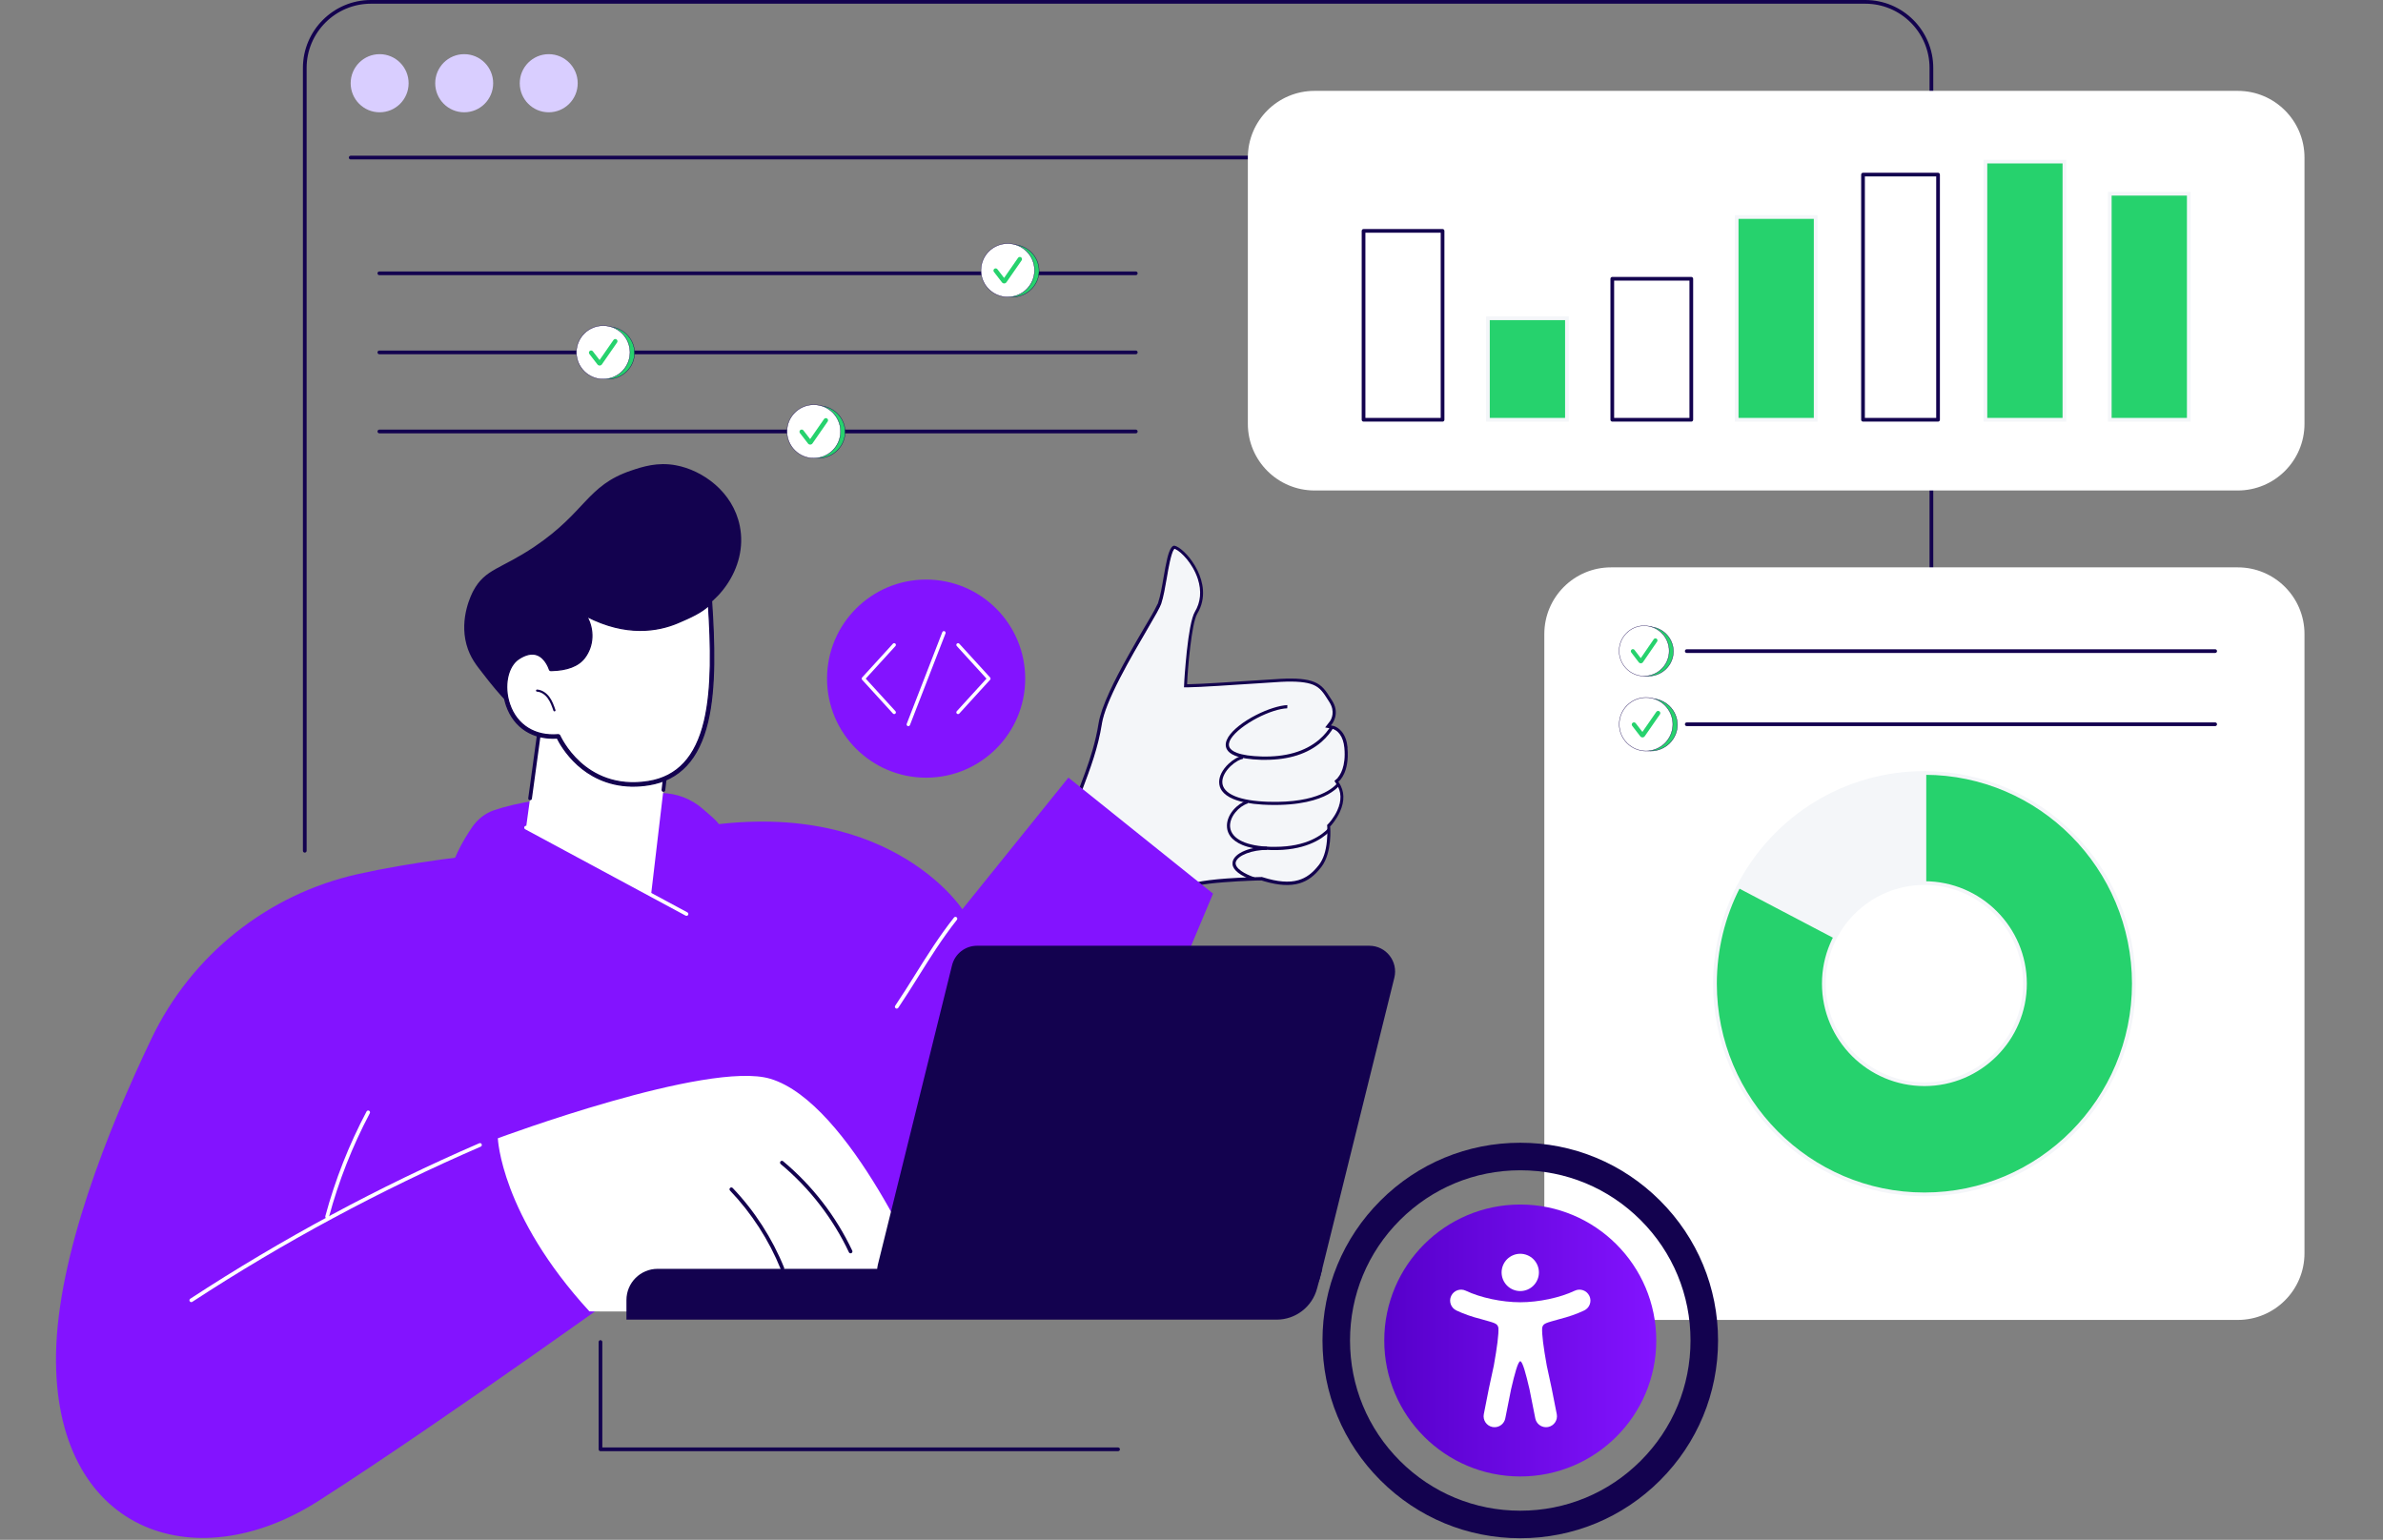 <svg width="393" height="254" viewBox="0 0 393 254" fill="none" xmlns="http://www.w3.org/2000/svg">
<rect x="0" y="0" width="393" height="254" fill="#808080" stroke="none"/>
<path d="M67.749 214.495C67.749 214.495 123.251 214.302 121.984 196.52C121.934 195.815 121.992 195.11 122.148 194.419C125.471 179.675 129.815 160.898 119.476 137.486C119.033 136.485 118.381 135.588 117.555 134.871L115.861 133.398C113.983 131.767 111.59 130.851 109.104 130.823C102.569 130.751 89.357 130.975 81.501 133.644C80.03 134.143 78.773 135.123 77.894 136.404C76.406 138.575 74.215 142.267 74.047 145.391C73.792 150.155 67.749 214.493 67.749 214.493V214.495Z" fill="#8313FF"/>
<g clip-path="url(#clip0_388_2389)">
<path d="M193.859 90.481C193.769 90.441 193.719 90.431 193.689 90.431H193.669C193.649 90.431 193.599 90.461 193.539 90.541C193.479 90.621 193.409 90.751 193.339 90.901C193.199 91.221 193.069 91.661 192.949 92.151C192.699 93.151 192.489 94.351 192.339 95.271C192.079 96.791 191.809 98.391 191.419 99.561L191.289 99.941L191.269 99.901C191.119 100.231 190.899 100.651 190.609 101.171C190.199 101.901 189.669 102.821 189.049 103.881C187.699 106.191 185.999 109.091 184.559 111.901C183.119 114.721 181.949 117.421 181.639 119.351C180.999 123.341 179.769 126.601 178.349 130.371C175.619 137.621 172.239 146.601 171.449 165.751L196.269 166.471C196.259 164.881 196.029 162.551 195.769 159.891C195.359 155.741 194.889 151.001 195.039 147.081C195.059 146.671 195.409 146.361 195.959 146.111C196.519 145.861 197.349 145.641 198.419 145.461C200.579 145.101 203.789 144.871 208.029 144.781H208.049H208.069L208.569 144.931C211.019 145.631 212.799 145.691 214.179 145.291C215.649 144.871 216.699 143.941 217.649 142.701C218.489 141.611 218.829 140.061 218.959 138.761C219.089 137.501 219.009 136.501 219.009 136.421L218.979 136.141L219.029 136.091L219.179 135.941C219.179 135.941 220.049 135.011 220.639 133.721C221.229 132.431 221.539 130.801 220.529 129.291L220.289 128.941L220.209 128.831L220.309 128.741L220.639 128.471C220.639 128.471 222.199 127.091 221.849 123.361C221.749 122.251 221.429 121.521 221.069 121.041C220.709 120.561 220.299 120.311 219.999 120.191C219.929 120.161 219.869 120.141 219.829 120.131C219.809 120.131 219.789 120.131 219.779 120.121C219.779 120.121 219.779 120.121 219.769 120.121L219.029 119.971L218.789 119.921L218.939 119.731L219.409 119.131L219.429 119.101C219.429 119.091 219.449 119.071 219.469 119.051C219.499 119.001 219.539 118.941 219.589 118.851C219.679 118.681 219.789 118.441 219.859 118.141C219.989 117.551 219.979 116.721 219.379 115.781L219.169 115.441C218.389 114.211 217.859 113.381 216.649 112.881C215.669 112.471 214.239 112.301 212.189 112.351L211.269 112.391C210.749 112.421 209.499 112.501 207.919 112.611C204.459 112.841 199.449 113.171 196.949 113.261L196.039 113.281H195.549H195.389V113.121L195.419 112.641C195.439 112.021 195.599 109.581 195.879 107.071C196.019 105.811 196.199 104.531 196.409 103.461C196.619 102.391 196.859 101.491 197.149 101.011C198.369 98.971 198.109 96.901 197.659 95.511C197.249 94.231 196.559 93.081 195.829 92.191C195.099 91.301 194.359 90.701 193.869 90.491L193.859 90.481Z" fill="#F4F6F9"/>
<path d="M196.409 166.63H196.249L171.279 165.9V165.75C172.079 146.58 175.469 137.57 178.199 130.33C179.619 126.56 180.839 123.31 181.479 119.33C181.759 117.6 182.719 115.15 184.409 111.83C185.829 109.06 187.489 106.21 188.829 103.92L188.899 103.8C189.509 102.75 190.059 101.83 190.459 101.1C190.759 100.56 190.979 100.15 191.109 99.84L191.249 99.51C191.649 98.33 191.919 96.69 192.169 95.25V95.21C192.329 94.33 192.539 93.11 192.789 92.13C192.929 91.58 193.059 91.15 193.189 90.85C193.259 90.68 193.339 90.55 193.409 90.45C193.479 90.35 193.559 90.3 193.629 90.28H193.649H193.679C193.749 90.28 193.819 90.3 193.919 90.35C194.479 90.58 195.249 91.25 195.939 92.09C196.519 92.8 197.319 93.97 197.789 95.46C198.239 96.87 198.519 99 197.259 101.09C197.009 101.51 196.769 102.32 196.539 103.49C196.349 104.45 196.179 105.67 196.009 107.09C195.719 109.61 195.569 112.05 195.549 112.65L195.529 113.13L196.919 113.1C199.309 113.02 203.999 112.71 207.429 112.48L207.949 112.45C209.659 112.33 210.759 112.26 211.229 112.24L212.149 112.2C214.219 112.14 215.649 112.32 216.669 112.74C217.929 113.26 218.489 114.14 219.259 115.36L219.479 115.7C219.989 116.5 220.169 117.36 219.979 118.17C219.909 118.5 219.789 118.76 219.699 118.92C219.649 119.01 219.609 119.08 219.569 119.13L219.509 119.21L219.029 119.82L219.809 119.98C219.809 119.98 219.829 119.98 219.849 119.98C219.899 119.99 219.969 120.01 220.039 120.05C220.339 120.17 220.779 120.43 221.169 120.95C221.619 121.55 221.889 122.35 221.979 123.35C222.339 127.11 220.789 128.52 220.719 128.58L220.389 128.86L220.629 129.21C221.489 130.49 221.539 132.08 220.759 133.79C220.209 135 219.429 135.88 219.279 136.04L219.129 136.2L219.149 136.41C219.159 136.6 219.219 137.58 219.099 138.78C218.919 140.52 218.469 141.87 217.759 142.8L217.709 142.86C216.619 144.27 215.529 145.07 214.209 145.44C212.709 145.87 210.849 145.75 208.519 145.08L208.019 144.93C203.799 145.02 200.569 145.25 198.429 145.61C197.359 145.79 196.539 146 195.999 146.25C195.459 146.5 195.179 146.78 195.169 147.09C195.019 151.04 195.489 155.74 195.899 159.88C196.149 162.43 196.389 164.85 196.399 166.48V166.64L196.409 166.63ZM171.599 165.61L196.109 166.33C196.089 164.72 195.859 162.38 195.609 159.92C195.199 155.76 194.729 151.05 194.879 147.09C194.899 146.65 195.229 146.29 195.889 145.99C196.449 145.73 197.299 145.51 198.389 145.33C200.539 144.97 203.779 144.74 208.019 144.65H208.099L208.619 144.81C210.899 145.46 212.699 145.58 214.149 145.17C215.429 144.8 216.479 144.02 217.539 142.63L217.589 142.57C218.409 141.47 218.709 139.9 218.829 138.76C218.949 137.58 218.889 136.63 218.879 136.45L218.839 136.1L219.079 135.85C219.229 135.69 219.969 134.85 220.509 133.68C221.259 132.05 221.219 130.61 220.409 129.4L220.019 128.82L220.549 128.38C220.549 128.38 222.049 127 221.709 123.4C221.619 122.46 221.369 121.71 220.959 121.16C220.609 120.7 220.219 120.47 219.959 120.36C219.899 120.33 219.839 120.32 219.799 120.31L219.719 120.29L218.529 120.05L219.299 119.06L219.449 119.11L219.329 119.02L219.349 118.99C219.349 118.99 219.419 118.88 219.459 118.8C219.539 118.66 219.639 118.42 219.709 118.13C219.869 117.41 219.729 116.68 219.289 115.96L219.029 115.55C218.259 114.33 217.749 113.53 216.579 113.05C215.619 112.65 214.179 112.47 212.179 112.53L211.259 112.57C210.779 112.59 209.659 112.67 207.919 112.79H207.849L207.469 112.82C204.039 113.04 199.349 113.35 196.949 113.44L195.239 113.47L195.279 112.59C195.309 111.88 195.459 109.52 195.739 107.09C195.899 105.66 196.079 104.44 196.269 103.46C196.509 102.23 196.749 101.42 197.029 100.96C198.229 98.97 197.959 96.94 197.529 95.58C197.169 94.45 196.529 93.29 195.729 92.31C194.939 91.35 194.229 90.82 193.829 90.66C193.779 90.64 193.739 90.63 193.719 90.62C193.709 90.62 193.699 90.64 193.679 90.67C193.619 90.74 193.559 90.86 193.499 91C193.379 91.29 193.249 91.7 193.119 92.23C192.879 93.2 192.669 94.41 192.519 95.29V95.33C192.269 96.78 191.989 98.43 191.579 99.64L191.319 100.41L191.279 100.31C191.149 100.57 190.979 100.89 190.769 101.28C190.359 102.01 189.819 102.94 189.199 103.99L189.129 104.11C187.789 106.4 186.129 109.25 184.709 112.01C183.029 115.3 182.079 117.72 181.799 119.42C181.159 123.43 179.929 126.69 178.509 130.47C175.799 137.68 172.429 146.64 171.619 165.65L171.599 165.61Z" fill="white"/>
<path d="M222.24 123.33C222.14 122.26 221.83 121.39 221.32 120.74C220.9 120.21 220.45 119.95 220.13 119.82C220.03 119.78 219.95 119.75 219.89 119.74C219.87 119.74 219.85 119.73 219.84 119.73H219.78L219.48 119.66L219.72 119.37C219.72 119.37 219.74 119.35 219.75 119.33C219.78 119.28 219.83 119.21 219.88 119.11C220.02 118.85 220.13 118.58 220.2 118.29C220.43 117.37 220.25 116.45 219.68 115.56L219.47 115.24C218.67 113.97 218.09 113.05 216.75 112.5C215.56 112.01 213.8 111.84 211.19 111.98C210.66 112.01 209.37 112.09 207.73 112.2C203.82 112.46 197.91 112.85 195.99 112.87H195.78V112.66C195.82 111.69 195.99 109.22 196.29 106.74C196.45 105.42 196.62 104.29 196.79 103.41C196.89 102.9 196.99 102.47 197.1 102.12C197.21 101.73 197.33 101.43 197.45 101.23C199.03 98.6 198.36 95.94 197.52 94.17C196.94 92.95 196.22 92.04 195.73 91.5C195.11 90.82 194.47 90.32 193.98 90.11C193.82 90.04 193.67 90.01 193.58 90.02H193.57C193.44 90.05 193.32 90.14 193.19 90.31C193.06 90.49 192.93 90.75 192.81 91.07C192.6 91.64 192.41 92.42 192.19 93.59C192.09 94.11 192 94.66 191.9 95.21C191.64 96.73 191.37 98.3 190.99 99.44L190.92 99.64H190.9C190.8 99.87 190.63 100.2 190.4 100.63C190.15 101.1 189.82 101.68 189.29 102.57C189.09 102.92 188.87 103.29 188.64 103.67C187.89 104.96 187.03 106.42 186.17 107.96C184.83 110.35 183.79 112.34 183 114.07C182 116.24 181.39 118 181.18 119.3C180.68 122.43 179.81 125.08 178.94 127.49C178.61 128.4 178.27 129.3 177.91 130.25C177.21 132.1 176.49 134.01 175.78 136.19C173.86 142.02 171.57 150.69 170.97 166.18L196.64 166.93C196.67 165.32 196.42 162.78 196.13 159.86C196.08 159.34 196.03 158.82 195.97 158.28C195.6 154.45 195.27 150.44 195.4 147.12C195.4 146.97 195.48 146.84 195.62 146.72C195.73 146.63 195.87 146.54 196.07 146.46C196.41 146.32 196.9 146.18 197.52 146.06C198.55 145.86 199.99 145.68 201.8 145.54C203.41 145.41 205 145.33 206.05 145.29C206.63 145.27 207.11 145.25 207.45 145.24H208L208.03 145.23L208.55 145.39C210.86 146.06 212.74 146.17 214.28 145.72C215.67 145.31 216.8 144.47 217.93 142.99C218.86 141.78 219.2 140.06 219.33 138.83C219.4 138.13 219.41 137.51 219.4 137.11C219.4 136.89 219.39 136.72 219.38 136.6L219.36 136.33L219.45 136.24C219.45 136.24 219.53 136.15 219.58 136.1C219.71 135.95 219.84 135.79 219.96 135.62C220.37 135.07 220.71 134.5 220.97 133.93C221.79 132.12 221.74 130.49 220.81 129.1L220.71 128.95L220.84 128.84L220.86 128.81H220.88C220.88 128.81 220.9 128.79 220.92 128.77C220.97 128.72 221.03 128.65 221.11 128.56C221.32 128.3 221.51 127.98 221.67 127.63C222.03 126.84 222.42 125.45 222.22 123.36L222.24 123.33ZM220.65 128.29L220.56 128.38L220.07 128.82L220.42 129.37C221.24 130.59 221.28 132.08 220.54 133.69C219.97 134.94 219.13 135.83 219.09 135.86L218.86 136.1L218.88 136.34H218.89V136.46V136.54C218.89 136.57 218.89 136.6 218.89 136.64C218.89 136.76 218.9 136.92 218.9 137.13C218.9 137.5 218.9 138.08 218.83 138.74C218.67 140.43 218.23 141.74 217.54 142.64C216.47 144.03 215.41 144.82 214.11 145.19C212.59 145.63 210.68 145.47 208.29 144.72L208.12 144.67H208C202.31 144.79 198.42 145.16 196.46 145.77C195.77 145.98 195.3 146.23 195.08 146.5C194.94 146.66 194.91 146.82 194.9 146.94V147.09C194.74 150.97 195.2 155.64 195.61 159.76L195.64 160.02C195.88 162.48 196.09 164.6 196.13 166.15V166.36H195.93L171.54 165.65V165.45C172.37 146.54 175.74 137.61 178.44 130.43C179.86 126.65 181.09 123.39 181.73 119.38V119.35C182.02 117.65 182.99 115.18 184.73 111.81C186.19 108.97 187.9 106.06 189.14 103.94C189.89 102.66 190.4 101.77 190.78 101.09C191.18 100.36 191.41 99.9 191.51 99.6C191.89 98.45 192.16 96.9 192.42 95.4L192.44 95.29C192.56 94.56 192.73 93.57 192.93 92.68C193.04 92.2 193.14 91.8 193.24 91.48C193.36 91.09 193.47 90.83 193.59 90.66L193.69 90.53L193.84 90.59C194.35 90.81 195.07 91.44 195.73 92.24C196.3 92.94 197.08 94.07 197.55 95.53C198.18 97.51 198.01 99.33 197.05 100.93C196.78 101.39 196.51 102.28 196.27 103.57C196.07 104.62 195.89 105.94 195.72 107.48C195.57 108.88 195.47 110.18 195.4 111.03C195.37 111.5 195.34 111.89 195.32 112.17L195.26 113.38H196.01C197.88 113.36 203.39 112.99 207.4 112.73L211.23 112.48C213.76 112.35 215.45 112.51 216.56 112.96C217.74 113.45 218.27 114.29 219.01 115.46L219.24 115.82C220.22 117.36 219.59 118.58 219.37 118.92L219.29 119.03L218.54 120L219.75 120.22L219.92 120.29C220.2 120.4 220.61 120.64 220.97 121.14C221.37 121.69 221.62 122.44 221.71 123.36C222 126.5 220.96 127.91 220.63 128.27L220.65 128.29Z" fill="#13024F"/>
<path d="M219.88 120.07C219.51 120.7 218.89 121.55 217.94 122.38C215.67 124.35 212.56 125.34 208.69 125.34C208.62 125.34 208.55 125.34 208.49 125.34H208.02C206.1 125.28 204.63 125.05 203.65 124.64C202.99 124.37 202.54 124.01 202.32 123.58L202.25 123.42C202.04 122.89 202.15 122.26 202.56 121.59C203.3 120.4 205.02 119.03 207.17 117.94C209.05 116.98 211 116.37 212.31 116.31L212.29 116.84C211 116.89 209.15 117.49 207.29 118.46C206.34 118.96 205.46 119.52 204.73 120.09C203.93 120.71 203.35 121.31 203 121.86C202.65 122.42 202.58 122.9 202.78 123.3C202.9 123.54 203.22 123.9 204.03 124.2C204.95 124.54 206.31 124.74 208.05 124.79C212.03 124.9 215.21 123.98 217.51 122.05C218.46 121.25 219.06 120.43 219.43 119.82L219.89 120.05L219.88 120.07Z" fill="#13024F"/>
<path d="M206.9 144.74C205.99 144.41 205.27 144.07 204.74 143.7C204.41 143.47 204.16 143.24 203.99 143C203.84 142.78 203.77 142.57 203.78 142.37V142.29C203.84 141.99 204.04 141.7 204.39 141.42C204.69 141.18 205.11 140.96 205.6 140.77C206.57 140.4 207.75 140.2 208.93 140.19L208.95 139.66C207.66 139.66 206.34 139.9 205.31 140.32C204.12 140.8 203.41 141.46 203.28 142.2C203.2 142.7 203.37 143.16 203.8 143.61C204.26 144.1 205.02 144.56 206.06 144.99C206.18 145.04 206.31 145.09 206.44 145.14L206.9 144.74Z" fill="#13024F"/>
<path d="M220.78 129.71C220.93 129.55 220.93 129.55 221 129.46L220.63 129.09C220.04 129.86 217.41 132.5 209.23 132.26H209.17C206.83 132.18 204.98 131.88 203.69 131.35C202.31 130.79 201.58 129.98 201.58 128.99C201.58 128.16 202.08 127.22 202.94 126.39C203.31 126.04 203.71 125.74 204.12 125.51C204.43 125.34 204.73 125.22 205 125.17L204.98 124.64C204.25 124.78 203.35 125.3 202.59 126.02C201.62 126.94 201.06 128.03 201.06 128.99C201.06 129.53 201.21 130.02 201.52 130.45C201.91 130.99 202.54 131.45 203.41 131.81C204.59 132.3 206.21 132.61 208.23 132.73L209.21 132.77C214.42 132.92 217.42 131.91 219.01 131.04C219.91 130.54 220.47 130.04 220.78 129.7V129.71Z" fill="#13024F"/>
<path d="M219.22 137.21C217.94 138.47 215.08 140.37 209.63 140.22L208.85 140.18C207.25 140.08 205.91 139.81 204.88 139.38C204 139.01 203.33 138.53 202.9 137.94C202.6 137.52 202.41 137.05 202.36 136.55V136.51C202.26 135.55 202.63 134.53 203.38 133.63C204.01 132.89 204.84 132.31 205.69 132.02L205.81 132.52C205.04 132.78 204.3 133.31 203.75 133.99C203.11 134.77 202.79 135.66 202.87 136.44C202.97 137.42 203.66 138.24 204.87 138.8C206.04 139.34 207.64 139.64 209.65 139.69C209.87 139.69 210.08 139.69 210.29 139.69C215.5 139.69 218.06 137.72 219.08 136.62L219.23 137.21H219.22Z" fill="#13024F"/>
</g>
<path d="M9.241 223.405C9.487 207.191 17.724 186.493 24.979 171.325C31.581 157.526 44.129 147.509 59.048 144.182C76.588 140.271 97.291 139.788 113.249 136.758C146.095 130.522 158.705 149.991 158.705 149.991L176.199 128.274L200.054 147.41L174.366 208.558L107.823 209.406C107.823 209.406 73.134 234.406 52.51 247.593C31.887 260.781 8.798 252.539 9.24 223.406L9.241 223.405Z" fill="#8313FF"/>
<path d="M53.948 200.998C53.921 200.998 53.895 200.995 53.868 200.986C53.706 200.942 53.609 200.774 53.653 200.612C55.267 194.631 57.555 188.822 60.451 183.348C60.53 183.199 60.715 183.143 60.863 183.22C61.012 183.299 61.069 183.484 60.991 183.633C58.115 189.066 55.845 194.832 54.243 200.77C54.207 200.906 54.084 200.996 53.949 200.996L53.948 200.998Z" fill="white"/>
<path d="M31.545 214.798C31.445 214.798 31.348 214.75 31.29 214.659C31.198 214.518 31.237 214.329 31.379 214.237C46.466 204.377 62.501 195.748 79.039 188.588C79.193 188.521 79.374 188.592 79.44 188.746C79.507 188.9 79.436 189.08 79.282 189.147C62.776 196.294 46.771 204.907 31.713 214.747C31.662 214.78 31.603 214.797 31.547 214.797L31.545 214.798Z" fill="white"/>
<path d="M152.73 211.559C152.73 211.559 140.277 181.922 127.044 177.952C116.757 174.867 82.103 187.768 82.103 187.768C82.103 187.768 82.571 200.372 97.206 216.32C97.206 216.32 153.227 217.036 152.73 211.559Z" fill="white"/>
<path d="M140.277 206.744C140.163 206.744 140.052 206.679 140 206.569C137.376 200.995 133.486 195.963 128.753 192.022C128.624 191.913 128.606 191.72 128.714 191.591C128.823 191.462 129.014 191.444 129.145 191.552C133.947 195.551 137.891 200.653 140.554 206.309C140.626 206.462 140.561 206.644 140.408 206.716C140.367 206.736 140.322 206.745 140.278 206.745L140.277 206.744Z" fill="#13024F"/>
<path d="M129.031 209.532C128.911 209.532 128.795 209.46 128.748 209.34C126.829 204.579 123.941 200.103 120.393 196.393C120.277 196.271 120.281 196.078 120.403 195.961C120.525 195.845 120.718 195.849 120.835 195.971C124.435 199.735 127.366 204.28 129.314 209.111C129.377 209.268 129.302 209.446 129.145 209.508C129.108 209.523 129.069 209.53 129.031 209.53V209.532Z" fill="#13024F"/>
<path d="M147.888 166.379C147.83 166.379 147.77 166.362 147.717 166.326C147.577 166.232 147.541 166.042 147.636 165.903C148.764 164.234 149.855 162.49 150.911 160.802C152.861 157.685 154.877 154.46 157.331 151.357C157.437 151.225 157.628 151.203 157.76 151.307C157.892 151.411 157.914 151.604 157.81 151.736C155.377 154.813 153.369 158.023 151.429 161.127C150.37 162.819 149.276 164.568 148.142 166.246C148.082 166.333 147.987 166.38 147.89 166.38L147.888 166.379Z" fill="white"/>
<path d="M210.54 217.684H103.312V214.452C103.312 211.609 105.615 209.304 108.456 209.304H218.079L217.199 212.577C216.388 215.59 213.658 217.684 210.54 217.684Z" fill="#13024F"/>
<path d="M213.597 213.889H148.906C146.143 213.889 144.114 211.294 144.778 208.609L157.005 159.24C157.476 157.341 159.179 156.008 161.133 156.008H225.824C228.587 156.008 230.616 158.603 229.951 161.287L217.724 210.656C217.254 212.555 215.551 213.889 213.597 213.889Z" fill="#13024F"/>
<path d="M90.087 112.259L86.758 136.523L107.37 147.624L110.691 119.426L90.087 112.259Z" fill="white"/>
<path d="M87.421 132.008C87.407 132.008 87.393 132.008 87.379 132.006C87.213 131.983 87.095 131.829 87.118 131.661L89.786 112.219C89.798 112.128 89.851 112.048 89.929 111.999C90.006 111.951 90.102 111.941 90.188 111.972L110.792 119.139C110.927 119.186 111.012 119.321 110.995 119.462L109.713 130.353C109.693 130.52 109.542 130.638 109.374 130.62C109.206 130.601 109.087 130.448 109.106 130.282L110.359 119.636L90.338 112.672L87.721 131.746C87.7 131.899 87.569 132.01 87.418 132.01L87.421 132.008Z" fill="#13024F"/>
<path d="M113.217 151.077C113.169 151.077 113.119 151.066 113.073 151.041L86.614 136.792C86.465 136.711 86.41 136.527 86.49 136.378C86.571 136.23 86.755 136.174 86.904 136.255L113.363 150.504C113.512 150.584 113.567 150.769 113.487 150.917C113.431 151.02 113.326 151.078 113.217 151.078V151.077Z" fill="white"/>
<path d="M307.617 199.451C307.449 199.451 307.312 199.315 307.312 199.146C307.312 198.976 307.448 198.84 307.617 198.84C313.463 198.84 318.218 194.085 318.218 188.239V11.212C318.218 5.366 313.463 0.611 307.617 0.611H61.168C55.322 0.611 50.568 5.366 50.568 11.212V140.341C50.568 140.511 50.432 140.647 50.262 140.647C50.093 140.647 49.957 140.511 49.957 140.341V11.212C49.957 5.03 54.987 0 61.168 0H307.619C313.8 0 318.83 5.03 318.83 11.212V188.239C318.83 194.421 313.8 199.451 307.619 199.451H307.617Z" fill="#13024F"/>
<path d="M310.955 26.299H57.833C57.665 26.299 57.527 26.163 57.527 25.994C57.527 25.825 57.663 25.689 57.833 25.689H310.955C311.122 25.689 311.26 25.825 311.26 25.994C311.26 26.163 311.124 26.299 310.955 26.299Z" fill="#13024F"/>
<path d="M62.609 18.524C65.249 18.524 67.388 16.378 67.388 13.729C67.388 11.081 65.249 8.934 62.609 8.934C59.97 8.934 57.831 11.081 57.831 13.729C57.831 16.378 59.97 18.524 62.609 18.524Z" fill="#D9CEFF"/>
<path d="M76.554 18.524C79.193 18.524 81.332 16.378 81.332 13.729C81.332 11.081 79.193 8.934 76.554 8.934C73.915 8.934 71.775 11.081 71.775 13.729C71.775 16.378 73.915 18.524 76.554 18.524Z" fill="#D9CEFF"/>
<path d="M90.495 18.524C93.134 18.524 95.274 16.378 95.274 13.729C95.274 11.081 93.134 8.934 90.495 8.934C87.856 8.934 85.717 11.081 85.717 13.729C85.717 16.378 87.856 18.524 90.495 18.524Z" fill="#D9CEFF"/>
<path d="M187.314 45.391H62.559C62.391 45.391 62.254 45.255 62.254 45.086C62.254 44.916 62.39 44.78 62.559 44.78H187.314C187.482 44.78 187.619 44.916 187.619 45.086C187.619 45.255 187.483 45.391 187.314 45.391Z" fill="#13024F"/>
<g clip-path="url(#clip1_388_2389)">
<path d="M166.942 48.995C169.384 48.995 171.363 47.057 171.363 44.667C171.363 42.277 169.384 40.339 166.942 40.339C164.501 40.339 162.521 42.277 162.521 44.667C162.521 47.057 164.501 48.995 166.942 48.995Z" fill="#26D26D"/>
<path d="M166.943 49.024C164.489 49.024 162.492 47.069 162.492 44.666C162.492 42.262 164.489 40.308 166.943 40.308C169.397 40.308 171.394 42.263 171.394 44.666C171.394 47.069 169.397 49.024 166.943 49.024V49.024ZM166.943 40.368C164.522 40.368 162.553 42.296 162.553 44.666C162.553 47.035 164.522 48.964 166.943 48.964C169.364 48.964 171.333 47.035 171.333 44.666C171.333 42.295 169.364 40.368 166.943 40.368Z" fill="#13024F"/>
<path d="M166.192 48.995C168.634 48.995 170.613 47.021 170.613 44.586C170.613 42.151 168.634 40.177 166.192 40.177C163.751 40.177 161.771 42.151 161.771 44.586C161.771 47.021 163.751 48.995 166.192 48.995Z" fill="white"/>
<path d="M166.193 49.024C163.739 49.024 161.742 47.032 161.742 44.585C161.742 42.137 163.739 40.145 166.193 40.145C168.647 40.145 170.644 42.137 170.644 44.585C170.644 47.032 168.647 49.024 166.193 49.024ZM166.193 40.206C163.772 40.206 161.803 42.17 161.803 44.585C161.803 46.999 163.772 48.964 166.193 48.964C168.614 48.964 170.583 46.999 170.583 44.585C170.583 42.17 168.614 40.206 166.193 40.206Z" fill="#13024F"/>
<path d="M165.982 46.557C165.806 46.811 165.432 46.821 165.243 46.576L163.914 44.852C163.792 44.694 163.822 44.467 163.98 44.345C164.139 44.223 164.367 44.253 164.489 44.411L165.595 45.846L167.889 42.539C168.003 42.375 168.229 42.334 168.393 42.447C168.558 42.561 168.599 42.786 168.485 42.95L165.983 46.557L165.982 46.557Z" fill="#26D26D"/>
</g>
<path d="M187.314 58.435H62.559C62.391 58.435 62.254 58.299 62.254 58.13C62.254 57.96 62.39 57.824 62.559 57.824H187.314C187.482 57.824 187.619 57.96 187.619 58.13C187.619 58.299 187.483 58.435 187.314 58.435Z" fill="#13024F"/>
<g clip-path="url(#clip2_388_2389)">
<path d="M100.229 62.538C102.671 62.538 104.65 60.6 104.65 58.21C104.65 55.82 102.671 53.882 100.229 53.882C97.788 53.882 95.809 55.82 95.809 58.21C95.809 60.6 97.788 62.538 100.229 62.538Z" fill="#26D26D"/>
<path d="M100.228 62.568C97.774 62.568 95.777 60.613 95.777 58.209C95.777 55.806 97.774 53.852 100.228 53.852C102.682 53.852 104.679 55.807 104.679 58.21C104.679 60.613 102.682 62.568 100.228 62.568V62.568ZM100.228 53.912C97.807 53.912 95.838 55.84 95.838 58.209C95.838 60.579 97.807 62.507 100.228 62.507C102.649 62.507 104.619 60.58 104.619 58.209C104.619 55.839 102.649 53.912 100.228 53.912Z" fill="#13024F"/>
<path d="M99.478 62.537C101.92 62.537 103.899 60.563 103.899 58.128C103.899 55.693 101.92 53.719 99.478 53.719C97.037 53.719 95.058 55.693 95.058 58.128C95.058 60.563 97.037 62.537 99.478 62.537Z" fill="white"/>
<path d="M99.48 62.567C97.026 62.567 95.029 60.575 95.029 58.128C95.029 55.68 97.026 53.688 99.48 53.688C101.934 53.688 103.931 55.68 103.931 58.128C103.931 60.575 101.934 62.567 99.48 62.567ZM99.48 53.749C97.059 53.749 95.09 55.713 95.09 58.128C95.09 60.542 97.059 62.507 99.48 62.507C101.901 62.507 103.871 60.542 103.871 58.128C103.871 55.713 101.901 53.749 99.48 53.749Z" fill="#13024F"/>
<path d="M99.268 60.1C99.092 60.354 98.719 60.364 98.53 60.118L97.2 58.395C97.078 58.237 97.108 58.01 97.267 57.888C97.425 57.766 97.653 57.796 97.775 57.954L98.881 59.388L101.175 56.082C101.289 55.917 101.515 55.877 101.679 55.99C101.844 56.103 101.885 56.329 101.771 56.493L99.269 60.1L99.268 60.1Z" fill="#26D26D"/>
</g>
<path d="M187.314 71.481H62.559C62.391 71.481 62.254 71.345 62.254 71.175C62.254 71.006 62.39 70.87 62.559 70.87H187.314C187.482 70.87 187.619 71.006 187.619 71.175C187.619 71.345 187.483 71.481 187.314 71.481Z" fill="#13024F"/>
<g clip-path="url(#clip3_388_2389)">
<path d="M134.955 75.582C137.396 75.582 139.375 73.644 139.375 71.254C139.375 68.864 137.396 66.926 134.955 66.926C132.513 66.926 130.534 68.864 130.534 71.254C130.534 73.644 132.513 75.582 134.955 75.582Z" fill="#26D26D"/>
<path d="M134.954 75.612C132.5 75.612 130.503 73.657 130.503 71.253C130.503 68.85 132.5 66.895 134.954 66.895C137.408 66.895 139.405 68.851 139.405 71.254C139.405 73.657 137.408 75.612 134.954 75.612V75.612ZM134.954 66.956C132.533 66.956 130.563 68.884 130.563 71.253C130.563 73.623 132.533 75.551 134.954 75.551C137.375 75.551 139.344 73.623 139.344 71.253C139.344 68.883 137.375 66.956 134.954 66.956Z" fill="#13024F"/>
<path d="M134.205 75.581C136.646 75.581 138.625 73.607 138.625 71.172C138.625 68.737 136.646 66.763 134.205 66.763C131.763 66.763 129.784 68.737 129.784 71.172C129.784 73.607 131.763 75.581 134.205 75.581Z" fill="white"/>
<path d="M134.205 75.611C131.751 75.611 129.754 73.619 129.754 71.172C129.754 68.724 131.751 66.732 134.205 66.732C136.659 66.732 138.656 68.724 138.656 71.172C138.656 73.619 136.659 75.611 134.205 75.611ZM134.205 66.793C131.784 66.793 129.814 68.757 129.814 71.172C129.814 73.586 131.784 75.551 134.205 75.551C136.626 75.551 138.595 73.586 138.595 71.172C138.595 68.757 136.626 66.793 134.205 66.793Z" fill="#13024F"/>
<path d="M133.993 73.144C133.817 73.398 133.443 73.407 133.254 73.162L131.925 71.439C131.803 71.281 131.832 71.053 131.991 70.932C132.15 70.81 132.377 70.84 132.499 70.998L133.606 72.432L135.9 69.126C136.014 68.961 136.239 68.92 136.404 69.034C136.569 69.147 136.61 69.373 136.496 69.537L133.994 73.144L133.993 73.144Z" fill="#26D26D"/>
</g>
<path d="M369.053 14.989H216.793C210.718 14.989 205.793 19.914 205.793 25.989V69.909C205.793 75.984 210.718 80.909 216.793 80.909H369.053C375.128 80.909 380.053 75.984 380.053 69.909V25.989C380.053 19.914 375.128 14.989 369.053 14.989Z" fill="white"/>
<path d="M237.904 69.549H224.874C224.706 69.549 224.568 69.413 224.568 69.244V38.087C224.568 37.917 224.704 37.781 224.874 37.781H237.904C238.072 37.781 238.21 37.917 238.21 38.087V69.244C238.21 69.413 238.074 69.549 237.904 69.549ZM225.179 68.939H237.599V38.392H225.179V68.939Z" fill="#13024F"/>
<path d="M258.415 52.503H245.385V69.243H258.415V52.503Z" fill="#26D26D"/>
<path d="M258.721 69.549H245.08V52.197H258.721V69.549ZM245.691 68.938H258.111V52.808H245.691V68.938Z" fill="#F4F6F9"/>
<path d="M278.927 69.548H265.896C265.728 69.548 265.591 69.412 265.591 69.243V45.987C265.591 45.818 265.727 45.682 265.896 45.682H278.927C279.095 45.682 279.232 45.818 279.232 45.987V69.243C279.232 69.412 279.096 69.548 278.927 69.548ZM266.201 68.937H278.621V46.292H266.201V68.937Z" fill="#13024F"/>
<path d="M299.438 35.799H286.407V69.243H299.438V35.799Z" fill="#26D26D"/>
<path d="M299.743 69.549H286.102V35.493H299.743V69.549ZM286.712 68.938H299.132V36.104H286.712V68.938Z" fill="#F4F6F9"/>
<path d="M319.62 69.549H307.246C307.078 69.549 306.94 69.413 306.94 69.244V28.802C306.94 28.633 307.076 28.497 307.246 28.497H319.62C319.788 28.497 319.925 28.633 319.925 28.802V69.244C319.925 69.413 319.789 69.549 319.62 69.549ZM307.551 68.939H319.315V29.108H307.551V68.939Z" fill="#13024F"/>
<path d="M340.46 26.654H327.43V69.243H340.46V26.654Z" fill="#26D26D"/>
<path d="M340.765 69.548H327.124V26.349H340.765V69.548ZM327.735 68.937H340.155V26.959H327.735V68.937Z" fill="#F4F6F9"/>
<path d="M360.971 31.961H347.94V69.245H360.971V31.961Z" fill="#26D26D"/>
<path d="M361.276 69.55H347.635V31.655H361.276V69.55ZM348.245 68.939H360.665V32.266H348.245V68.939Z" fill="#F4F6F9"/>
<path d="M184.392 239.382H99.029C98.861 239.382 98.724 239.246 98.724 239.077V221.376C98.724 221.206 98.86 221.07 99.029 221.07C99.198 221.07 99.334 221.206 99.334 221.376V238.771H184.392C184.56 238.771 184.697 238.907 184.697 239.077C184.697 239.246 184.561 239.382 184.392 239.382Z" fill="#13024F"/>
<path d="M369.052 93.591H265.687C259.611 93.591 254.687 98.516 254.687 104.591V206.733C254.687 212.808 259.611 217.733 265.687 217.733H369.052C375.127 217.733 380.052 212.808 380.052 206.733V104.591C380.052 98.516 375.127 93.591 369.052 93.591Z" fill="white"/>
<g clip-path="url(#clip4_388_2389)">
<path d="M271.85 111.53C274.128 111.53 275.975 109.705 275.975 107.453C275.975 105.201 274.128 103.376 271.85 103.376C269.571 103.376 267.724 105.201 267.724 107.453C267.724 109.705 269.571 111.53 271.85 111.53Z" fill="#26D26D"/>
<path d="M271.849 111.558C269.559 111.558 267.695 109.717 267.695 107.453C267.695 105.189 269.559 103.348 271.849 103.348C274.14 103.348 276.004 105.189 276.004 107.453C276.004 109.717 274.14 111.559 271.849 111.559V111.558ZM271.849 103.404C269.59 103.404 267.752 105.221 267.752 107.453C267.752 109.685 269.59 111.502 271.849 111.502C274.109 111.502 275.947 109.686 275.947 107.453C275.947 105.22 274.109 103.404 271.849 103.404Z" fill="#13024F"/>
<path d="M271.149 111.531C273.428 111.531 275.275 109.671 275.275 107.377C275.275 105.083 273.428 103.224 271.149 103.224C268.871 103.224 267.023 105.083 267.023 107.377C267.023 109.671 268.871 111.531 271.149 111.531Z" fill="white"/>
<path d="M271.149 111.558C268.859 111.558 266.995 109.682 266.995 107.376C266.995 105.07 268.859 103.194 271.149 103.194C273.44 103.194 275.303 105.07 275.303 107.376C275.303 109.682 273.44 111.558 271.149 111.558ZM271.149 103.251C268.89 103.251 267.051 105.102 267.051 107.376C267.051 109.651 268.89 111.501 271.149 111.501C273.409 111.501 275.247 109.651 275.247 107.376C275.247 105.102 273.409 103.251 271.149 103.251Z" fill="#13024F"/>
<path d="M270.954 109.234C270.789 109.473 270.44 109.482 270.264 109.251L269.023 107.628C268.909 107.479 268.937 107.265 269.085 107.15C269.233 107.035 269.446 107.063 269.56 107.212L270.592 108.564L272.733 105.448C272.839 105.294 273.05 105.255 273.204 105.362C273.357 105.469 273.396 105.681 273.29 105.836L270.954 109.234L270.954 109.234Z" fill="#26D26D"/>
</g>
<path d="M365.321 107.712H278.177C278.009 107.712 277.872 107.576 277.872 107.407C277.872 107.237 278.008 107.101 278.177 107.101H365.321C365.489 107.101 365.626 107.237 365.626 107.407C365.626 107.576 365.49 107.712 365.321 107.712Z" fill="#13024F"/>
<g clip-path="url(#clip5_388_2389)">
<path d="M272.213 123.882C274.654 123.882 276.633 121.945 276.633 119.554C276.633 117.164 274.654 115.226 272.213 115.226C269.771 115.226 267.792 117.164 267.792 119.554C267.792 121.945 269.771 123.882 272.213 123.882Z" fill="#26D26D"/>
<path d="M272.212 123.913C269.757 123.913 267.761 121.958 267.761 119.555C267.761 117.152 269.757 115.197 272.212 115.197C274.666 115.197 276.662 117.152 276.662 119.555C276.662 121.958 274.666 123.913 272.212 123.913V123.913ZM272.212 115.257C269.791 115.257 267.821 117.185 267.821 119.555C267.821 121.925 269.791 123.853 272.212 123.853C274.632 123.853 276.602 121.925 276.602 119.555C276.602 117.185 274.632 115.257 272.212 115.257Z" fill="#13024F"/>
<path d="M271.464 123.883C273.905 123.883 275.884 121.909 275.884 119.473C275.884 117.038 273.905 115.064 271.464 115.064C269.022 115.064 267.043 117.038 267.043 119.473C267.043 121.909 269.022 123.883 271.464 123.883Z" fill="white"/>
<path d="M271.463 123.912C269.008 123.912 267.012 121.92 267.012 119.473C267.012 117.025 269.008 115.033 271.463 115.033C273.917 115.033 275.913 117.025 275.913 119.473C275.913 121.92 273.917 123.912 271.463 123.912ZM271.463 115.094C269.042 115.094 267.072 117.058 267.072 119.473C267.072 121.887 269.042 123.852 271.463 123.852C273.883 123.852 275.853 121.887 275.853 119.473C275.853 117.058 273.883 115.094 271.463 115.094Z" fill="#13024F"/>
<path d="M271.251 121.444C271.074 121.698 270.701 121.708 270.512 121.463L269.183 119.739C269.061 119.581 269.09 119.354 269.249 119.232C269.408 119.111 269.635 119.14 269.757 119.299L270.863 120.733L273.158 117.426C273.271 117.262 273.497 117.221 273.662 117.334C273.826 117.448 273.867 117.673 273.754 117.837L271.251 121.445L271.251 121.444Z" fill="#26D26D"/>
</g>
<path d="M365.321 119.777H278.177C278.009 119.777 277.872 119.641 277.872 119.471C277.872 119.302 278.008 119.166 278.177 119.166H365.321C365.489 119.166 365.626 119.302 365.626 119.471C365.626 119.641 365.49 119.777 365.321 119.777Z" fill="#13024F"/>
<path d="M317.369 162.261V127.505C336.444 127.505 351.908 143.066 351.908 162.261C351.908 181.457 336.444 197.018 317.369 197.018C298.295 197.018 282.831 181.457 282.831 162.261C282.831 156.459 284.245 150.989 286.743 146.182L317.369 162.261Z" fill="white"/>
<path d="M286.743 146.182L317.369 127.505C336.444 127.505 351.908 143.066 351.908 162.261C351.908 181.457 336.444 197.018 317.369 197.018C298.295 197.018 282.831 181.457 282.831 162.261C282.831 156.459 284.245 150.991 286.743 146.182Z" fill="#26D26D"/>
<path d="M317.369 197.323C298.155 197.323 282.525 181.595 282.525 162.262C282.525 156.621 283.891 151.012 286.472 146.042C286.497 145.992 286.536 145.95 286.585 145.922L317.211 127.246C317.258 127.216 317.313 127.201 317.369 127.201C336.583 127.201 352.213 142.93 352.213 162.263C352.213 181.596 336.581 197.325 317.369 197.325V197.323ZM286.975 146.398C284.463 151.263 283.136 156.747 283.136 162.262C283.136 181.257 298.493 196.713 317.369 196.713C336.245 196.713 351.602 181.257 351.602 162.262C351.602 143.266 336.291 127.858 317.454 127.81L286.975 146.398Z" fill="#F4F6F9"/>
<path d="M286.744 146.182C292.511 135.082 304.06 127.505 317.37 127.505V162.261L286.744 146.182Z" fill="#F4F6F9"/>
<path d="M317.675 162.766L286.333 146.31L286.473 146.041C292.512 134.419 304.35 127.199 317.37 127.199H317.675V162.766ZM287.156 146.052L317.064 161.756V127.811C304.495 127.922 293.084 134.882 287.156 146.054V146.052Z" fill="#F4F6F9"/>
<path d="M329.1 173.992C335.578 167.513 335.578 157.008 329.1 150.529C322.621 144.05 312.118 144.05 305.639 150.529C299.161 157.008 299.161 167.513 305.639 173.992C312.118 180.471 322.621 180.471 329.1 173.992Z" fill="white"/>
<path d="M317.369 179.157C308.054 179.157 300.475 171.577 300.475 162.261C300.475 152.945 308.054 145.365 317.369 145.365C326.684 145.365 334.263 152.945 334.263 162.261C334.263 171.577 326.684 179.157 317.369 179.157ZM317.369 145.976C308.391 145.976 301.085 153.281 301.085 162.261C301.085 171.241 308.39 178.546 317.369 178.546C326.348 178.546 333.653 171.241 333.653 162.261C333.653 153.281 326.348 145.976 317.369 145.976Z" fill="#F4F6F9"/>
<path d="M122.005 86.757C123.452 93.92 117.892 100.415 113.082 101.612C112.912 101.654 112.741 101.692 112.573 101.728C112.471 102.082 112.345 102.438 112.184 102.788C110.292 106.94 104.878 108.959 100.331 108.546C99.012 109.961 97.296 111.93 95.476 114.42C89.662 122.372 85.535 118.796 79.494 110.922C78.69 109.874 77.53 108.536 76.928 106.316C75.734 101.909 77.8 97.939 78.063 97.451C80.034 93.794 82.571 93.931 88.148 90.174C96.626 84.463 96.773 80.099 104.061 77.633C105.991 76.981 108.418 76.192 111.448 76.748C115.857 77.56 120.863 81.098 122.005 86.756V86.757Z" fill="#13024F"/>
<path d="M92.111 121.485C92.111 121.485 96.21 130.984 106.945 129.229C117.68 127.474 117.952 113.771 116.994 99.207C115.92 100.584 113.519 101.642 111.621 102.451C103.899 105.746 96.956 101.427 95.935 100.874C97.774 103.142 97.778 106.221 96.229 108.307C95.373 109.458 93.762 110.289 90.911 110.338C90.911 110.338 89.55 105.775 85.502 108.423C81.451 111.071 82.959 122.243 92.112 121.485H92.111Z" fill="white"/>
<path d="M117.16 98.99L117.159 98.991C117.269 99.024 117.347 99.121 117.353 99.234H117.352C117.789 105.841 118.057 113.376 116.703 119.072C115.972 122.146 114.816 124.539 113.209 126.266C111.6 127.994 109.544 129.048 107.023 129.457L107.024 129.458C106.105 129.608 105.234 129.674 104.41 129.674H104.167L104.172 129.668C100.033 129.602 97.118 127.828 95.296 126.183C93.246 124.331 92.192 122.346 91.902 121.749C87.91 122.007 84.785 120.007 83.53 116.365C82.978 114.761 82.891 113.066 83.201 111.602C83.512 110.139 84.222 108.896 85.276 108.212C86.552 107.385 87.731 107.138 88.767 107.516C89.509 107.786 90.047 108.329 90.417 108.856C90.755 109.337 90.957 109.812 91.054 110.071C93.451 109.999 95.1 109.347 95.988 108.162C97.533 106.099 97.42 103.188 95.701 101.086V101.085C95.619 100.984 95.619 100.84 95.701 100.739C95.784 100.638 95.929 100.611 96.043 100.673L96.044 100.674C96.098 100.703 96.168 100.741 96.251 100.788C102.936 104.52 108.274 103.631 111.573 102.235C112.418 101.878 113.474 101.432 114.454 100.901C115.436 100.37 116.332 99.76 116.864 99.083V99.082C116.935 98.993 117.053 98.957 117.16 98.99ZM116.847 99.906C116.282 100.447 115.541 100.932 114.714 101.377C113.807 101.865 112.791 102.311 111.787 102.736C108.499 104.128 103.274 105.024 96.769 101.681C97.999 103.849 97.904 106.515 96.427 108.486C95.392 109.867 93.51 110.574 90.866 110.619H90.865C90.737 110.621 90.634 110.541 90.599 110.426L90.598 110.424C90.598 110.424 90.561 110.305 90.483 110.119C90.406 109.933 90.287 109.681 90.123 109.413C89.794 108.876 89.289 108.287 88.575 108.027C87.729 107.719 86.724 107.922 85.573 108.669C84.641 109.274 83.998 110.396 83.72 111.753C83.442 113.108 83.529 114.687 84.046 116.188C85.232 119.636 88.218 121.506 92.047 121.191H92.07C92.151 121.191 92.228 121.227 92.279 121.287L92.322 121.355L92.325 121.363C92.327 121.368 92.331 121.376 92.335 121.385C92.344 121.403 92.356 121.43 92.373 121.465C92.406 121.534 92.457 121.635 92.523 121.762C92.657 122.015 92.859 122.373 93.133 122.796C93.681 123.642 94.518 124.745 95.674 125.787C97.798 127.703 101.474 129.8 106.937 128.916C109.34 128.526 111.293 127.518 112.822 125.869C114.353 124.219 115.464 121.921 116.172 118.944C117.465 113.507 117.258 106.332 116.847 99.906Z" fill="#13024F" stroke="#13024F" stroke-width="0.2"/>
<path d="M91.438 117.349C91.364 117.349 91.297 117.304 91.271 117.231C91.028 116.528 90.776 115.803 90.337 115.197C89.86 114.541 89.213 114.138 88.563 114.094C88.466 114.087 88.392 114.004 88.399 113.908C88.406 113.813 88.49 113.74 88.587 113.747C89.343 113.799 90.085 114.253 90.624 114.994C91.095 115.641 91.354 116.391 91.606 117.118C91.637 117.208 91.588 117.307 91.496 117.338C91.477 117.345 91.458 117.347 91.44 117.347L91.438 117.349Z" fill="#13024F"/>
<path d="M152.734 128.285C161.758 128.285 169.074 120.969 169.074 111.944C169.074 102.92 161.758 95.604 152.734 95.604C143.709 95.604 136.394 102.92 136.394 111.944C136.394 120.969 143.709 128.285 152.734 128.285Z" fill="#8313FF"/>
<path d="M147.467 117.793C147.39 117.793 147.314 117.762 147.258 117.7L142.183 112.135C142.084 112.027 142.084 111.861 142.183 111.753L147.258 106.188C147.363 106.072 147.542 106.064 147.658 106.17C147.774 106.275 147.781 106.454 147.676 106.57L142.776 111.945L147.676 117.319C147.781 117.435 147.774 117.614 147.658 117.72C147.604 117.768 147.536 117.793 147.467 117.793Z" fill="white"/>
<path d="M158 117.793C157.931 117.793 157.863 117.769 157.809 117.72C157.693 117.615 157.686 117.436 157.791 117.32L162.691 111.945L157.791 106.571C157.686 106.455 157.693 106.276 157.809 106.17C157.925 106.065 158.104 106.074 158.209 106.188L163.284 111.754C163.383 111.862 163.383 112.028 163.284 112.136L158.209 117.701C158.154 117.763 158.077 117.793 158 117.793Z" fill="white"/>
<path d="M149.801 119.787C149.767 119.787 149.733 119.78 149.698 119.767C149.553 119.711 149.481 119.546 149.536 119.401L155.402 104.284C155.459 104.139 155.624 104.067 155.769 104.122C155.914 104.179 155.987 104.343 155.931 104.489L150.065 119.605C150.021 119.717 149.915 119.787 149.801 119.787Z" fill="white"/>
<g clip-path="url(#clip6_388_2389)">
<path d="M250.719 243.553C263.106 243.553 273.148 233.511 273.148 221.124C273.148 208.737 263.106 198.695 250.719 198.695C238.332 198.695 228.29 208.737 228.29 221.124C228.29 233.511 238.332 243.553 250.719 243.553Z" fill="url(#paint0_linear_388_2389)"/>
<path d="M253.56 211.073C254.21 209.504 253.465 207.705 251.896 207.055C250.326 206.405 248.527 207.15 247.877 208.719C247.227 210.288 247.972 212.088 249.542 212.738C251.111 213.388 252.91 212.642 253.56 211.073Z" fill="white"/>
<path d="M262.114 213.766C261.686 212.867 260.609 212.483 259.71 212.912C257.277 214.069 253.749 214.817 250.721 214.817C247.693 214.817 244.165 214.069 241.732 212.912C240.833 212.483 239.755 212.867 239.328 213.766C238.899 214.666 239.283 215.743 240.182 216.17C241.387 216.744 242.782 217.227 244.255 217.598C246.463 218.234 246.95 218.256 247.113 219.029C247.186 220.043 246.905 222.218 246.357 225.268C245.827 227.611 245.279 230.277 244.706 233.286C244.52 234.265 245.163 235.21 246.142 235.397C246.255 235.419 246.369 235.428 246.481 235.428C247.33 235.428 248.087 234.825 248.252 233.96C248.579 232.238 248.898 230.634 249.209 229.143C249.808 226.565 250.341 224.595 250.722 224.543V224.532H250.725V224.543C251.105 224.595 251.639 226.565 252.238 229.143C252.549 230.634 252.868 232.239 253.195 233.96C253.36 234.825 254.116 235.428 254.966 235.428C255.078 235.428 255.19 235.417 255.305 235.397C256.284 235.21 256.927 234.265 256.74 233.286C256.168 230.277 255.62 227.611 255.09 225.268C254.541 222.219 254.259 220.044 254.334 219.029C254.497 218.256 254.984 218.236 257.192 217.598C258.665 217.227 260.06 216.744 261.265 216.17C262.164 215.742 262.547 214.666 262.119 213.766H262.114Z" fill="white"/>
<path d="M250.72 253.742C242.007 253.742 233.816 250.349 227.655 244.188C221.494 238.027 218.102 229.836 218.102 221.123C218.102 212.41 221.494 204.22 227.655 198.059C233.816 191.898 242.007 188.505 250.72 188.505C259.433 188.505 267.624 191.898 273.785 198.059C279.946 204.22 283.339 212.41 283.339 221.123C283.339 229.836 279.946 238.027 273.785 244.188C267.624 250.349 259.433 253.742 250.72 253.742ZM250.72 193.048C243.22 193.048 236.17 195.968 230.868 201.271C225.565 206.574 222.644 213.625 222.644 221.125C222.644 228.624 225.565 235.675 230.868 240.978C236.171 246.281 243.221 249.202 250.721 249.202C258.221 249.202 265.272 246.281 270.575 240.978C275.878 235.675 278.798 228.624 278.798 221.125C278.798 213.625 275.878 206.574 270.575 201.271C265.272 195.968 258.221 193.048 250.721 193.048H250.72Z" fill="#13024F"/>
</g>
<defs>
<linearGradient id="paint0_linear_388_2389" x1="228.29" y1="221.124" x2="273.148" y2="221.124" gradientUnits="userSpaceOnUse">
<stop stop-color="#5600CA"/>
<stop offset="1" stop-color="#8313FF"/>
</linearGradient>
<clipPath id="clip0_388_2389">
<rect width="51.29" height="76.91" fill="white" transform="translate(171 90)"/>
</clipPath>
<clipPath id="clip1_388_2389">
<rect width="9.65" height="8.878" fill="white" transform="translate(161.742 40.145)"/>
</clipPath>
<clipPath id="clip2_388_2389">
<rect width="9.65" height="8.878" fill="white" transform="translate(95.029 53.691)"/>
</clipPath>
<clipPath id="clip3_388_2389">
<rect width="9.65" height="8.878" fill="white" transform="translate(129.754 66.735)"/>
</clipPath>
<clipPath id="clip4_388_2389">
<rect width="9.007" height="8.364" fill="white" transform="translate(266.995 103.194)"/>
</clipPath>
<clipPath id="clip5_388_2389">
<rect width="9.65" height="8.878" fill="white" transform="translate(267.012 115.033)"/>
</clipPath>
<clipPath id="clip6_388_2389">
<rect width="65.237" height="65.237" fill="white" transform="translate(218.102 188.505)"/>
</clipPath>
</defs>
</svg>
